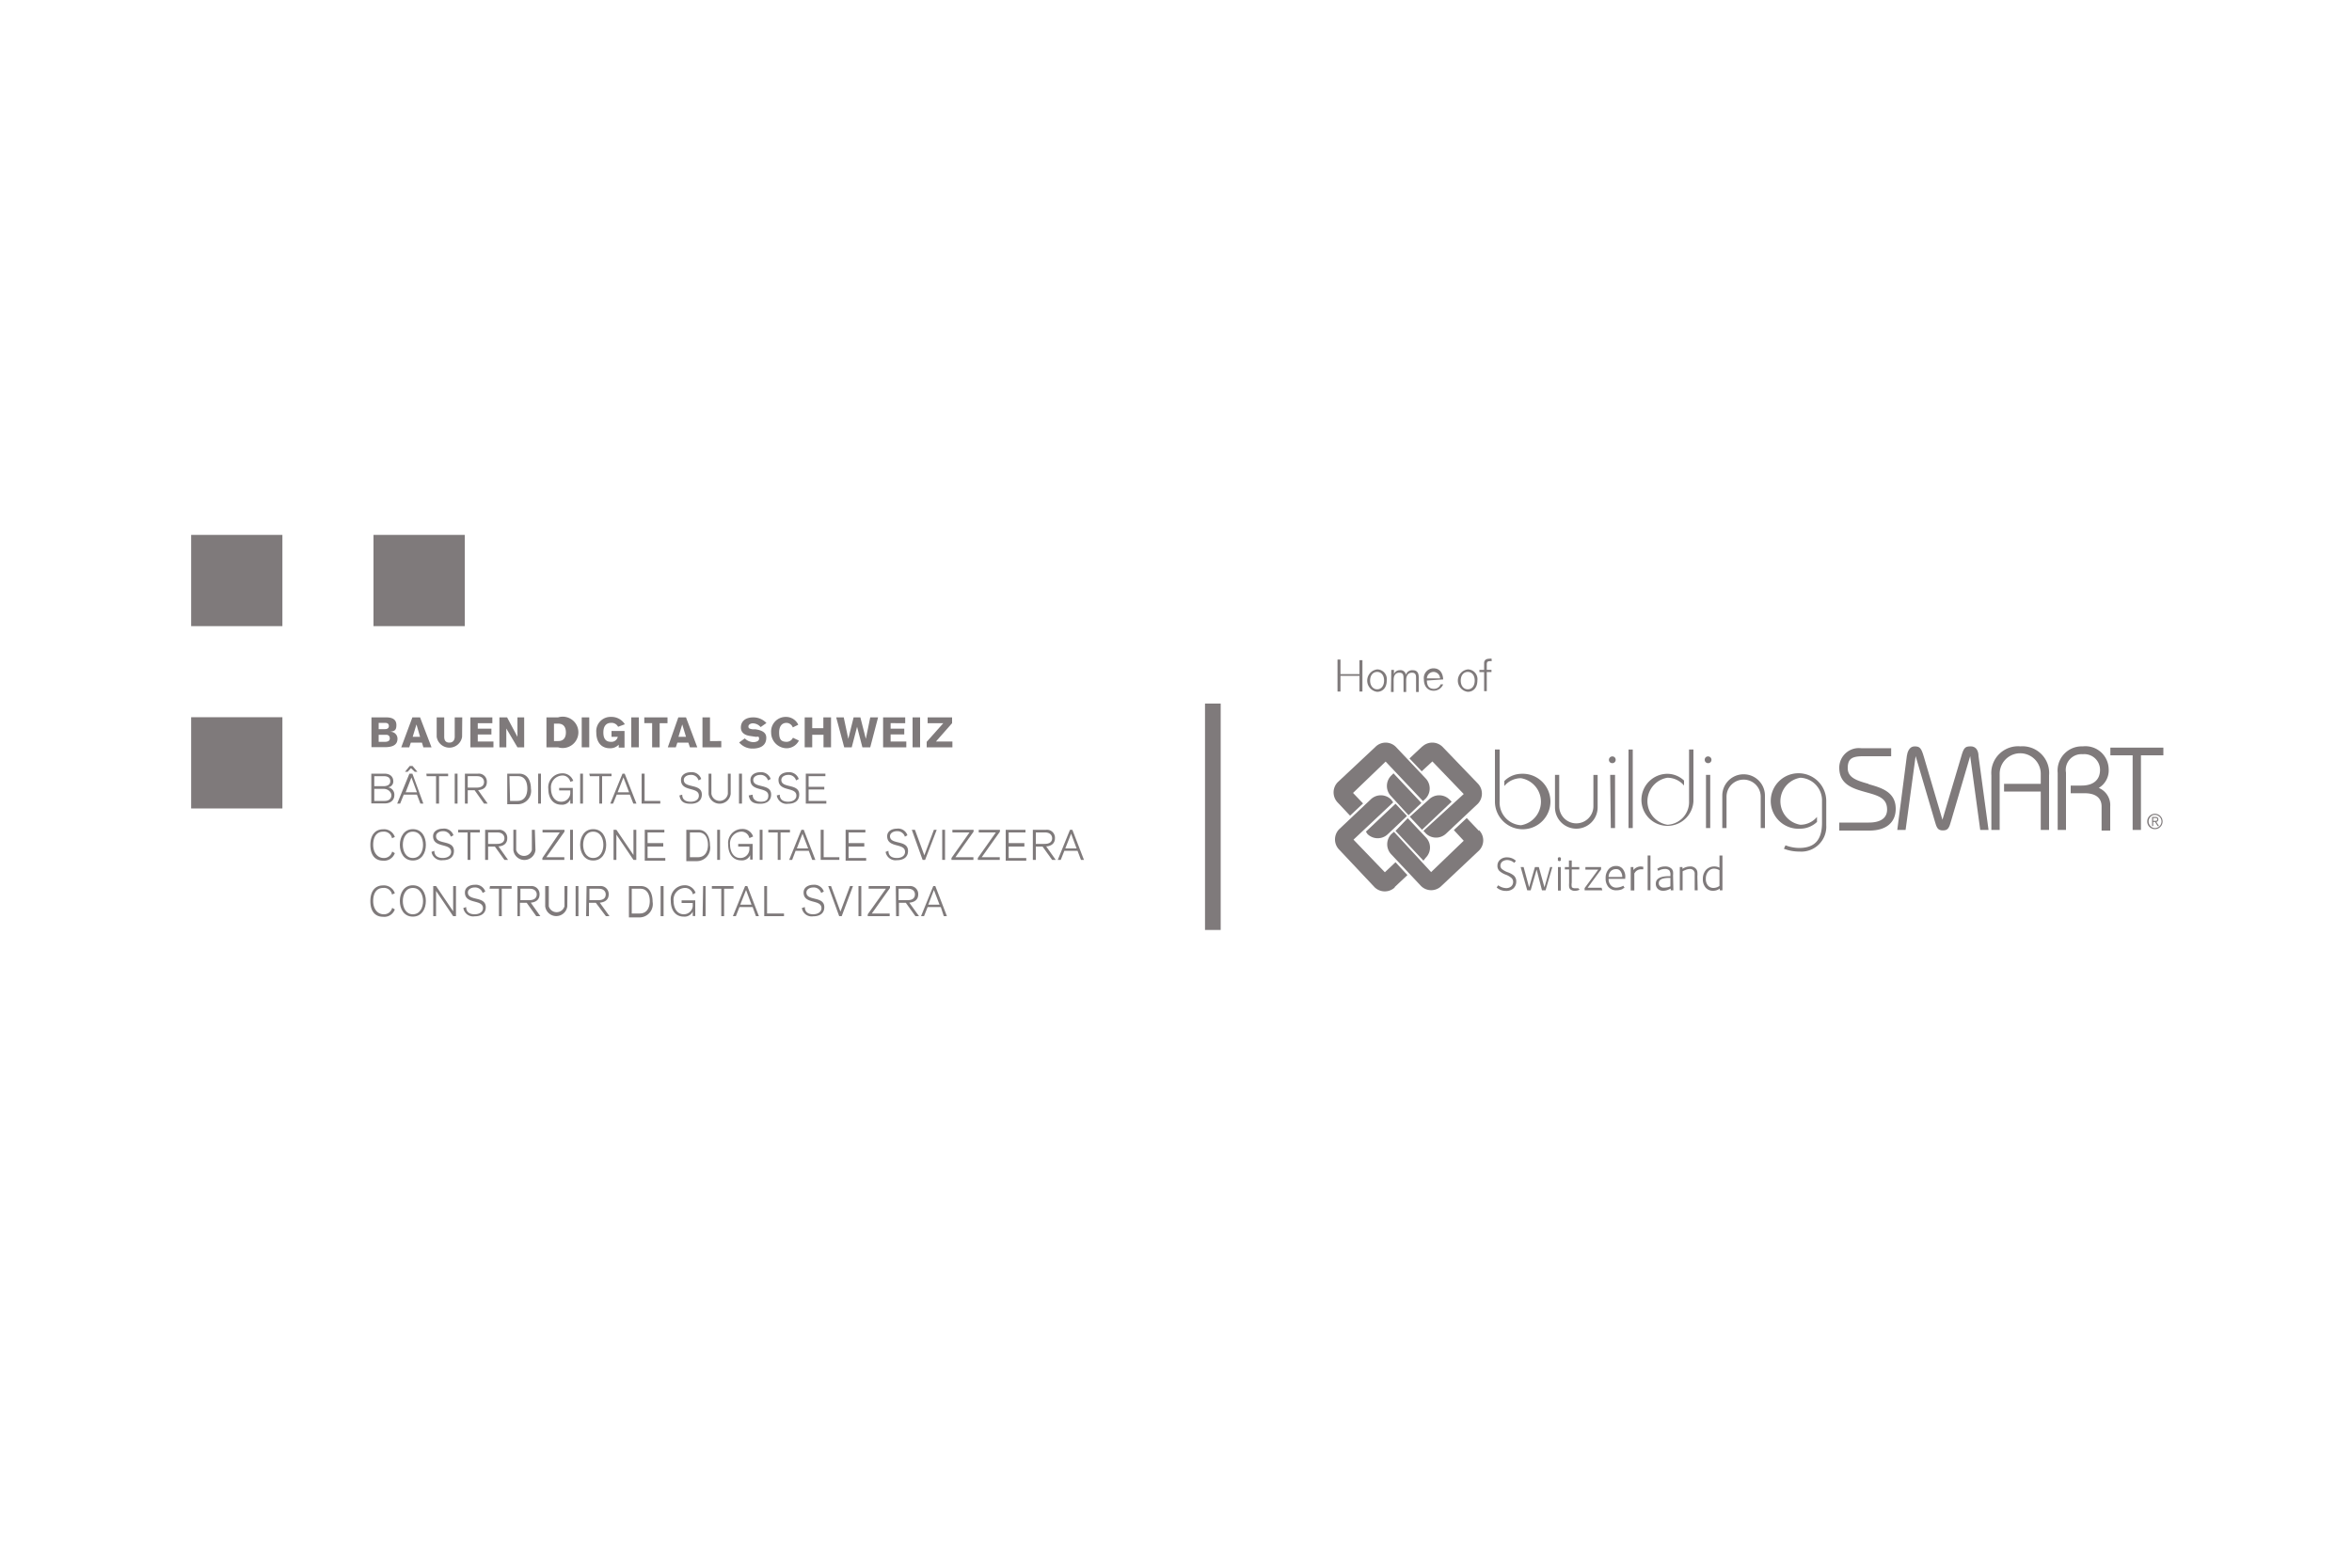 <svg xmlns="http://www.w3.org/2000/svg" viewBox="0 0 150 100"><defs><style>.cls-1,.cls-2{fill:#7f7a7b;}.cls-2{stroke:#7f7a7b;stroke-miterlimit:10;}</style></defs><g id="Ebene_1" data-name="Ebene 1"><rect class="cls-1" x="23.82" y="34.12" width="5.82" height="5.82"/><rect class="cls-1" x="12.19" y="34.12" width="5.82" height="5.82"/><rect class="cls-1" x="12.19" y="45.75" width="5.82" height="5.82"/><path class="cls-1" d="M23.69,45.76h.94c.39,0,.65.13.65.49s-.14.38-.4.43h0a.44.44,0,0,1,.47.44c0,.39-.3.54-.79.54h-.87Zm.46.75h.4c.15,0,.25-.06.25-.2s-.09-.2-.25-.2h-.4Zm0,.81h.39c.25,0,.32-.1.32-.22s-.06-.23-.24-.23h-.47Z"/><path class="cls-1" d="M26.3,45.76h.49l.73,1.91H27l-.09-.3H26.2l-.1.3h-.51ZM26.79,47l-.23-.79h0l-.24.79Z"/><path class="cls-1" d="M29.47,47a.82.82,0,0,1-1.62,0V45.76h.48V47c0,.21.08.37.33.37S29,47.18,29,47V45.76h.48Z"/><path class="cls-1" d="M30,47.67V45.76h1.4v.37h-.93v.35h.87v.37h-.87v.45h1v.37Z"/><path class="cls-1" d="M31.85,45.76h.49L33,47h0V45.76h.43v1.91H33l-.71-1.2h0v1.2h-.44Z"/><path class="cls-1" d="M34.85,45.76h.74a1,1,0,1,1,0,1.91h-.74Zm.48,1.51h.27c.36,0,.49-.24.49-.55s-.13-.56-.49-.56h-.27Z"/><path class="cls-1" d="M37.1,45.76h.48v1.91H37.1Z"/><path class="cls-1" d="M39.42,46.36a.47.47,0,0,0-.45-.25c-.29,0-.49.19-.49.61s.17.6.49.6A.41.41,0,0,0,39.4,47H39v-.37h.83v1.06h-.37V47.5a.73.73,0,0,1-.56.23c-.58,0-.87-.42-.87-1a.91.91,0,0,1,.94-1,1,1,0,0,1,.88.47Z"/><path class="cls-1" d="M40.26,45.76h.48v1.91h-.48Z"/><path class="cls-1" d="M41.09,45.76h1.48v.37h-.5v1.54h-.48V46.13h-.5Z"/><path class="cls-1" d="M43.26,45.76h.49l.72,1.91H44l-.1-.3h-.7l-.1.3h-.51ZM43.75,47l-.24-.79h0l-.24.79Z"/><path class="cls-1" d="M44.8,45.76h.48v1.51H46v.4H44.8Z"/><path class="cls-1" d="M47.5,47.1a.79.79,0,0,0,.55.24c.13,0,.36-.05.36-.22S48.34,47,48.2,47l-.4-.06c-.36-.06-.55-.25-.55-.53,0-.46.37-.65.78-.65a1.14,1.14,0,0,1,.85.36l-.37.26a.66.66,0,0,0-.51-.24c-.11,0-.27.07-.27.2s.08.15.27.18l.18,0c.38.06.69.18.69.54,0,.58-.51.69-.87.69a1.1,1.1,0,0,1-.86-.39Z"/><path class="cls-1" d="M50.56,46.4a.44.44,0,0,0-.4-.29c-.26,0-.47.18-.47.61s.11.6.49.6a.45.45,0,0,0,.39-.26l.38.18a.88.88,0,0,1-.77.49,1,1,0,0,1-1-1,.93.93,0,0,1,.93-1,.86.86,0,0,1,.8.5Z"/><path class="cls-1" d="M51.32,45.76h.48v.69h.71v-.69H53v1.91h-.48v-.8H51.8v.8h-.48Z"/><path class="cls-1" d="M53.33,45.76h.48l.29,1.37h0l.34-1.37h.43l.35,1.37h0l.28-1.37H56l-.5,1.91H55l-.34-1.31h0l-.34,1.31h-.48Z"/><path class="cls-1" d="M56.32,47.67V45.76h1.41v.37H56.8v.35h.87v.37H56.8v.45h1v.37Z"/><path class="cls-1" d="M58.2,45.76h.48v1.91H58.2Z"/><path class="cls-1" d="M60.74,47.3v.37H59.1v-.35l1.06-1.19h-1v-.37h1.56v.37L59.69,47.3Z"/><path class="cls-1" d="M23.68,49.35h.83c.5,0,.57.34.57.45a.37.37,0,0,1-.35.42h0a.47.47,0,0,1,.42.5c0,.28-.19.53-.63.53h-.84Zm.19.8h.58c.28,0,.44-.11.44-.32s-.14-.32-.42-.32h-.6Zm0,.94h.66c.31,0,.43-.18.43-.36s-.18-.41-.5-.41h-.59Z"/><path class="cls-1" d="M26.3,49.35,27,51.26h-.19l-.22-.57h-.84l-.23.57h-.19l.78-1.91ZM26,49.23h-.17l.3-.37h.18l.31.37h-.17L26.21,49Zm.59,1.31-.35-.95-.37.95Z"/><path class="cls-1" d="M27.19,49.35h1.39v.16H28v1.75h-.19V49.51h-.6Z"/><path class="cls-1" d="M29,49.35h.18v1.91H29Z"/><path class="cls-1" d="M29.65,49.35h.84a.51.51,0,0,1,.56.53c0,.33-.21.5-.56.52l.61.86h-.23l-.6-.85h-.44v.85h-.18Zm.18.89h.57c.38,0,.47-.19.47-.36s-.12-.37-.44-.37h-.6Z"/><path class="cls-1" d="M32.35,49.35h.75c.59,0,.76.53.76.95a.85.85,0,0,1-.81,1h-.7Zm.18,1.74H33c.48,0,.63-.4.63-.79s-.14-.79-.59-.79h-.55Z"/><path class="cls-1" d="M34.32,49.35h.18v1.91h-.18Z"/><path class="cls-1" d="M36.37,49.87a.5.5,0,0,0-.53-.4.75.75,0,0,0-.7.83c0,.4.19.84.65.84a.57.57,0,0,0,.58-.61v-.11h-.71v-.16h.87v1h-.16V51h0a.56.56,0,0,1-.57.33c-.56,0-.83-.45-.83-1a.89.89,0,0,1,.86-1,.72.72,0,0,1,.73.48Z"/><path class="cls-1" d="M37,49.35h.18v1.91H37Z"/><path class="cls-1" d="M37.58,49.35H39v.16h-.6v1.75h-.18V49.51h-.6Z"/><path class="cls-1" d="M39.84,49.35l.75,1.91h-.2l-.22-.57h-.84l-.23.57h-.18l.78-1.91Zm.28,1.19-.36-.95-.37.95Z"/><path class="cls-1" d="M40.92,49.35h.19v1.74h1v.17H40.92Z"/><path class="cls-1" d="M43.51,50.69c0,.32.22.45.54.45s.52-.15.52-.39c0-.58-1.14-.22-1.14-1,0-.35.34-.49.61-.49a.63.63,0,0,1,.68.43l-.17.09a.48.48,0,0,0-.51-.35c-.2,0-.43.11-.43.32,0,.56,1.15.2,1.15.93,0,.38-.27.59-.71.59s-.65-.14-.72-.53Z"/><path class="cls-1" d="M46.6,50.64a.71.71,0,0,1-1.41,0V49.35h.18v1.28a.53.53,0,0,0,1.05,0V49.35h.18Z"/><path class="cls-1" d="M47.13,49.35h.19v1.91h-.19Z"/><path class="cls-1" d="M48,50.69c0,.32.22.45.54.45S49,51,49,50.75c0-.58-1.14-.22-1.14-1,0-.35.34-.49.61-.49a.64.64,0,0,1,.68.43l-.17.09a.49.49,0,0,0-.51-.35c-.2,0-.43.11-.43.32,0,.56,1.14.2,1.14.93,0,.38-.26.59-.7.59s-.66-.14-.73-.53Z"/><path class="cls-1" d="M49.73,50.69c0,.32.22.45.53.45s.53-.15.53-.39c0-.58-1.14-.22-1.14-1,0-.35.34-.49.61-.49a.64.64,0,0,1,.68.43l-.17.09a.49.49,0,0,0-.51-.35c-.2,0-.43.11-.43.32,0,.56,1.14.2,1.14.93,0,.38-.26.59-.71.59a.63.63,0,0,1-.72-.53Z"/><path class="cls-1" d="M51.39,49.35h1.25v.16H51.57v.68h1v.17h-1v.73H52.7v.17H51.39Z"/><path class="cls-1" d="M25,53.47a.52.52,0,0,0-.56-.42c-.43,0-.64.34-.64.84s.28.84.67.84a.53.53,0,0,0,.54-.41l.17.1a.72.72,0,0,1-.75.48c-.45,0-.81-.29-.81-1s.38-1,.8-1a.72.72,0,0,1,.76.49Z"/><path class="cls-1" d="M26.33,52.89c.57,0,.83.49.83,1s-.26,1-.83,1-.83-.5-.83-1S25.77,52.89,26.33,52.89Zm0,1.84c.46,0,.65-.44.65-.84s-.19-.84-.65-.84-.64.44-.64.84S25.88,54.73,26.33,54.73Z"/><path class="cls-1" d="M27.7,54.27c0,.33.23.46.54.46s.53-.16.53-.39c0-.59-1.15-.22-1.15-1,0-.35.35-.48.61-.48a.63.63,0,0,1,.69.42l-.17.09a.5.5,0,0,0-.52-.35c-.19,0-.42.11-.42.32,0,.57,1.14.2,1.14.94,0,.38-.26.59-.71.59a.64.64,0,0,1-.72-.53Z"/><path class="cls-1" d="M29.22,52.93H30.6v.17H30v1.75h-.18V53.1h-.6Z"/><path class="cls-1" d="M30.94,52.93h.85a.51.51,0,0,1,.56.54c0,.32-.21.5-.56.52l.61.86h-.23L31.56,54h-.43v.85h-.19Zm.19.9h.56c.39,0,.48-.19.48-.36s-.12-.37-.45-.37h-.59Z"/><path class="cls-1" d="M34.15,54.23a.71.71,0,0,1-1.41,0v-1.3h.18v1.29a.52.52,0,0,0,1,0V52.93h.19Z"/><path class="cls-1" d="M34.6,52.93H36v.12l-1.16,1.63h1.15v.17h-1.4v-.12L35.7,53.1H34.6Z"/><path class="cls-1" d="M36.36,52.93h.18v1.92h-.18Z"/><path class="cls-1" d="M37.83,52.89c.57,0,.83.49.83,1s-.26,1-.83,1-.83-.5-.83-1S37.26,52.89,37.83,52.89Zm0,1.84c.46,0,.65-.44.65-.84s-.19-.84-.65-.84-.64.44-.64.84S37.38,54.73,37.83,54.73Z"/><path class="cls-1" d="M39.13,52.93h.18l1.09,1.61h0V52.93h.18v1.92h-.18l-1.09-1.61h0v1.61h-.18Z"/><path class="cls-1" d="M41.12,52.93h1.25v.17H41.3v.68h1V54h-1v.73h1.13v.17H41.12Z"/><path class="cls-1" d="M43.77,52.93h.75c.59,0,.76.54.76,1a.85.85,0,0,1-.81,1h-.7ZM44,54.68h.51c.48,0,.64-.4.64-.79s-.15-.79-.6-.79H44Z"/><path class="cls-1" d="M45.74,52.93h.18v1.92h-.18Z"/><path class="cls-1" d="M47.79,53.46a.51.51,0,0,0-.53-.41.75.75,0,0,0-.7.84c0,.4.2.84.65.84a.57.57,0,0,0,.58-.62V54h-.71v-.17H48v1h-.16v-.28h0a.56.56,0,0,1-.57.33c-.56,0-.83-.46-.83-1a.89.89,0,0,1,.87-1,.7.7,0,0,1,.72.48Z"/><path class="cls-1" d="M48.45,52.93h.18v1.92h-.18Z"/><path class="cls-1" d="M49,52.93h1.38v.17h-.6v1.75H49.6V53.1H49Z"/><path class="cls-1" d="M51.26,52.93,52,54.85h-.2l-.22-.58h-.84l-.22.58h-.19l.78-1.92Zm.28,1.19-.36-.94-.36.94Z"/><path class="cls-1" d="M52.34,52.93h.19v1.75h1v.17H52.34Z"/><path class="cls-1" d="M53.93,52.93h1.26v.17H54.12v.68h1V54h-1v.73h1.12v.17H53.93Z"/><path class="cls-1" d="M56.66,54.27c0,.33.22.46.54.46s.52-.16.52-.39c0-.59-1.14-.22-1.14-1,0-.35.34-.48.61-.48a.62.62,0,0,1,.68.42l-.16.09a.5.5,0,0,0-.52-.35c-.19,0-.43.11-.43.32,0,.57,1.15.2,1.15.94,0,.38-.27.59-.71.59a.64.64,0,0,1-.72-.53Z"/><path class="cls-1" d="M58.15,52.93h.2l.6,1.63.61-1.63h.18L59,54.85h-.16Z"/><path class="cls-1" d="M60.09,52.93h.18v1.92h-.18Z"/><path class="cls-1" d="M60.74,52.93h1.35v.12l-1.16,1.63h1.15v.17h-1.4v-.12l1.15-1.63H60.74Z"/><path class="cls-1" d="M62.42,52.93h1.35v.12l-1.16,1.63h1.15v.17h-1.4v-.12l1.15-1.63H62.42Z"/><path class="cls-1" d="M64.14,52.93H65.4v.17H64.33v.68h1V54h-1v.73h1.12v.17H64.14Z"/><path class="cls-1" d="M65.87,52.93h.85a.51.51,0,0,1,.56.54c0,.32-.22.5-.56.52l.61.86H67.1L66.49,54h-.43v.85h-.19Zm.19.9h.56c.39,0,.48-.19.48-.36s-.12-.37-.45-.37h-.59Z"/><path class="cls-1" d="M68.39,52.93l.74,1.92h-.19l-.22-.58h-.84l-.23.58h-.19l.78-1.92Zm.27,1.19-.35-.94-.37.94Z"/><path class="cls-1" d="M25,57.06a.51.51,0,0,0-.56-.42c-.43,0-.64.34-.64.84s.28.84.67.84a.53.53,0,0,0,.54-.41l.17.1a.71.71,0,0,1-.75.47c-.45,0-.81-.28-.81-1s.38-1,.8-1a.73.73,0,0,1,.76.5Z"/><path class="cls-1" d="M26.33,56.47c.57,0,.83.5.83,1s-.26,1-.83,1-.83-.49-.83-1S25.77,56.47,26.33,56.47Zm0,1.85c.46,0,.65-.44.65-.84s-.19-.84-.65-.84-.64.44-.64.84S25.88,58.32,26.33,58.32Z"/><path class="cls-1" d="M27.63,56.52h.18l1.09,1.61h0V56.52h.18v1.92h-.18l-1.09-1.61h0v1.61h-.18Z"/><path class="cls-1" d="M29.73,57.86c0,.32.22.46.54.46s.53-.16.53-.39c0-.59-1.15-.22-1.15-1,0-.35.34-.49.61-.49a.64.64,0,0,1,.69.43l-.17.09a.5.5,0,0,0-.52-.35c-.19,0-.42.11-.42.32,0,.57,1.14.2,1.14.94,0,.37-.26.58-.71.58a.63.63,0,0,1-.72-.53Z"/><path class="cls-1" d="M31.25,56.52h1.38v.17H32v1.75h-.18V56.69h-.6Z"/><path class="cls-1" d="M33,56.52h.85a.51.51,0,0,1,.56.53c0,.33-.22.5-.56.53l.61.86H34.2l-.61-.85h-.43v.85H33Zm.19.9h.56c.39,0,.48-.2.48-.37s-.12-.36-.45-.36h-.59Z"/><path class="cls-1" d="M36.18,57.81a.71.71,0,0,1-1.41,0V56.52H35v1.29a.52.52,0,0,0,1,0V56.52h.19Z"/><path class="cls-1" d="M36.71,56.52h.18v1.92h-.18Z"/><path class="cls-1" d="M37.41,56.52h.85a.51.51,0,0,1,.56.53c0,.33-.22.5-.57.53l.62.86h-.23L38,57.59h-.44v.85h-.18Zm.18.9h.57c.39,0,.47-.2.47-.37s-.12-.36-.44-.36h-.6Z"/><path class="cls-1" d="M40.11,56.52h.75c.59,0,.76.54.76,1a.85.85,0,0,1-.81,1h-.7Zm.18,1.75h.51c.48,0,.64-.41.64-.79s-.15-.79-.6-.79h-.55Z"/><path class="cls-1" d="M42.13,56.52h.19v1.92h-.19Z"/><path class="cls-1" d="M44.19,57.05a.51.51,0,0,0-.54-.41.75.75,0,0,0-.69.84c0,.4.19.84.65.84a.57.57,0,0,0,.57-.62v-.1h-.71v-.17h.87v1h-.16v-.28h0a.58.58,0,0,1-.57.32c-.56,0-.83-.45-.83-1a.89.89,0,0,1,.86-1,.72.72,0,0,1,.72.48Z"/><path class="cls-1" d="M44.84,56.52H45v1.92h-.19Z"/><path class="cls-1" d="M45.4,56.52h1.38v.17h-.6v1.75H46V56.69h-.6Z"/><path class="cls-1" d="M47.66,56.52l.74,1.92h-.19L48,57.86h-.84l-.23.58h-.19l.78-1.92Zm.27,1.19-.35-.94-.37.94Z"/><path class="cls-1" d="M48.74,56.52h.18v1.75H50v.17H48.74Z"/><path class="cls-1" d="M51.33,57.86c0,.32.22.46.53.46s.53-.16.53-.39c0-.59-1.14-.22-1.14-1,0-.35.34-.49.61-.49a.64.64,0,0,1,.68.43l-.17.09a.49.49,0,0,0-.51-.35c-.2,0-.43.11-.43.32,0,.57,1.14.2,1.14.94,0,.37-.26.58-.71.58a.63.63,0,0,1-.72-.53Z"/><path class="cls-1" d="M52.82,56.52H53l.6,1.63.61-1.63h.19l-.72,1.92h-.16Z"/><path class="cls-1" d="M54.75,56.52h.18v1.92h-.18Z"/><path class="cls-1" d="M55.4,56.52h1.36v.12L55.6,58.27h1.14v.17h-1.4v-.12l1.16-1.63H55.4Z"/><path class="cls-1" d="M57.13,56.52H58a.51.51,0,0,1,.56.53c0,.33-.22.5-.57.53l.62.86h-.23l-.61-.85h-.44v.85h-.18Zm.18.9h.57c.39,0,.47-.2.47-.37s-.11-.36-.44-.36h-.6Z"/><path class="cls-1" d="M59.65,56.52l.74,1.92h-.2L60,57.86h-.84l-.23.58h-.19l.78-1.92Zm.27,1.19-.36-.94-.36.94Z"/><line class="cls-2" x1="77.35" y1="44.88" x2="77.35" y2="59.32"/><path class="cls-1" d="M85.3,42.07h.19V43H86.7v-.89h.19v2H86.7v-1H85.49v1H85.3Z"/><path class="cls-1" d="M87.83,42.7a.62.62,0,0,1,.61.71c0,.47-.27.72-.61.72a.72.72,0,0,1,0-1.43Zm-.45.71c0,.35.2.56.45.56s.44-.21.44-.56-.19-.55-.44-.55S87.38,43.06,87.38,43.41Z"/><path class="cls-1" d="M88.73,42.73h.17V43h0a.39.39,0,0,1,.37-.25.34.34,0,0,1,.39.3h0a.42.42,0,0,1,.43-.3c.39,0,.39.33.39.49v.9h-.17v-.88c0-.15,0-.35-.26-.35s-.37.21-.37.48v.75h-.17v-.85c0-.18,0-.38-.26-.38s-.37.18-.37.48v.75h-.17Z"/><path class="cls-1" d="M91,43.41v0c0,.31.13.53.43.53a.45.45,0,0,0,.45-.29l.16,0a.65.65,0,0,1-.62.41c-.34,0-.61-.25-.61-.72a.62.62,0,0,1,.61-.71c.4,0,.6.3.62.71Zm.84-.14a.42.42,0,0,0-.42-.41.43.43,0,0,0-.42.41Z"/><path class="cls-1" d="M93.61,42.7a.62.62,0,0,1,.61.71c0,.47-.27.72-.61.72a.72.72,0,0,1,0-1.43Zm-.45.71c0,.35.19.56.45.56s.44-.21.44-.56-.19-.55-.44-.55S93.16,43.06,93.16,43.41Z"/><path class="cls-1" d="M94.65,42.87h-.3v-.14h.3V42.3c0-.2.14-.28.33-.28a.4.4,0,0,1,.15,0v.16a.28.28,0,0,0-.15,0c-.12,0-.16.07-.16.2v.35h.3v.14h-.3v1.22h-.17Z"/><path class="cls-1" d="M87.21,53.2a.93.93,0,0,0,1.31,0l1.21-1.15L89,51.27l-1.89,1.78Z"/><path class="cls-1" d="M85.32,51.2l.78.83.83-.78-.64-.67,2.08-2,2.38,2.52.16-.15a.93.93,0,0,0,0-1.31l-1.89-2a.92.92,0,0,0-1.3,0l-2.4,2.25a.93.93,0,0,0,0,1.31"/><path class="cls-1" d="M90.93,54.71a.92.92,0,0,0,0-1.3l-1.15-1.22L89,53l1.78,1.9Z"/><path class="cls-1" d="M88.93,56.6l.83-.78L89,55l-.68.64-2-2.08,2.53-2.38L88.72,51a.93.93,0,0,0-1.31,0l-2,1.89a.93.93,0,0,0,0,1.31l2.25,2.39a.93.93,0,0,0,1.31,0"/><path class="cls-1" d="M92.44,51a.93.93,0,0,0-1.31,0L89.91,52.1l.78.83,1.89-1.79Z"/><path class="cls-1" d="M94.32,53l-.78-.82-.82.77.63.68-2.08,2L88.9,53.06l-.16.14a.93.93,0,0,0,0,1.31l1.88,2a.92.92,0,0,0,1.31,0l2.39-2.25a.92.92,0,0,0,0-1.31"/><path class="cls-1" d="M88.72,49.48a.93.93,0,0,0,0,1.31L89.83,52l.82-.78-1.78-1.89Z"/><path class="cls-1" d="M90.72,47.6l-.83.78.78.82.68-.63,2,2.08L90.78,53l.15.16a.93.93,0,0,0,1.31,0l2-1.88a.93.93,0,0,0,0-1.31L92,47.64a.93.93,0,0,0-1.31,0"/><path class="cls-1" d="M95.64,47.81v3.31A1.45,1.45,0,0,0,97,52.64a1.52,1.52,0,0,0,0-3,1.38,1.38,0,0,0-1.06.5v-.32A1.56,1.56,0,0,1,97,49.36a1.77,1.77,0,1,1-1.66,1.76V47.81Z"/><path class="cls-1" d="M99.44,49.43v2a1.09,1.09,0,1,0,2.18,0v-2h.27V51.5a1.36,1.36,0,1,1-2.72,0V49.43Z"/><path class="cls-1" d="M102.69,49.43H103v3.39h-.27Zm.14-1.18a.21.21,0,0,1,.21.22.21.21,0,0,1-.21.21.21.21,0,0,1-.22-.21.22.22,0,0,1,.22-.22"/><rect class="cls-1" x="103.86" y="47.81" width="0.27" height="5.01"/><path class="cls-1" d="M108,47.81v3.31a1.66,1.66,0,1,1-1.66-1.76,1.56,1.56,0,0,1,1.06.43v.32a1.38,1.38,0,0,0-1.06-.5,1.52,1.52,0,0,0,0,3,1.45,1.45,0,0,0,1.38-1.52V47.81Z"/><path class="cls-1" d="M108.8,49.43h.27v3.39h-.27Zm.13-1.18a.22.22,0,0,1,.22.22.21.21,0,0,1-.22.21.21.21,0,0,1-.21-.21.21.21,0,0,1,.21-.22"/><path class="cls-1" d="M112.29,52.82v-2a1.09,1.09,0,1,0-2.18,0v2h-.27V50.75a1.36,1.36,0,1,1,2.72,0v2.07Z"/><path class="cls-1" d="M113.87,53.92a2.48,2.48,0,0,0,.86.17c.92,0,1.47-.42,1.47-1.61V51.12a1.45,1.45,0,0,0-1.38-1.51,1.52,1.52,0,0,0,0,3,1.39,1.39,0,0,0,1.06-.5v.32a1.56,1.56,0,0,1-1.06.43,1.77,1.77,0,1,1,1.65-1.77v1.55a1.59,1.59,0,0,1-1.7,1.68,2.7,2.7,0,0,1-1-.18Z"/><path class="cls-1" d="M119.16,50c-.71-.2-1.32-.38-1.32-1s.29-.76,1-.76h1.77v-.51h-1.89a1.25,1.25,0,0,0-1.42,1.24c0,1.09.9,1.34,1.69,1.56s1.36.37,1.36,1.11c0,.54-.41.83-1.17.83h-1.88v.51h1.92c1.07,0,1.68-.51,1.68-1.39,0-1.08-.92-1.34-1.73-1.57"/><path class="cls-1" d="M125.66,47.61c-.34,0-.43.1-.59.68l-1.19,4-1.18-4c-.17-.58-.26-.68-.6-.68s-.46.38-.49.61L121,52.94h.53l.64-4.71v0l1.21,4.11c.13.47.2.63.53.63s.4-.16.53-.63l1.21-4.11v0l.64,4.71h.53l-.64-4.72c0-.23-.09-.61-.49-.61"/><polygon class="cls-1" points="134.59 47.69 134.59 48.18 136.01 48.18 136.01 52.94 136.54 52.94 136.54 48.18 137.97 48.18 137.97 47.69 134.59 47.69"/><path class="cls-1" d="M137.32,52.36h.09c.1,0,.17,0,.17-.09s-.05-.09-.13-.09h-.13Zm.37.33h-.09l-.16-.26h-.12v.26h-.07v-.58h.22c.12,0,.18.06.18.16a.16.16,0,0,1-.13.16Zm-.26-.71a.36.36,0,0,0-.28.12.42.42,0,0,0-.12.3.4.4,0,0,0,.12.29.37.37,0,0,0,.28.13.42.42,0,0,0,0-.84m0,.91a.49.49,0,1,1,.49-.49.49.49,0,0,1-.49.49"/><path class="cls-1" d="M128.87,47.61A1.71,1.71,0,0,0,127,49.45v3.49h.53V49.36a1.31,1.31,0,0,1,2.62,0V50h-2.34v.49h2.34v2.45h.53V49.45a1.7,1.7,0,0,0-1.84-1.84"/><path class="cls-1" d="M133.85,50.26a1.3,1.3,0,0,0,.63-1.23,1.48,1.48,0,0,0-1.65-1.42,1.54,1.54,0,0,0-1.6,1.69v3.64h.53V49.28a1,1,0,0,1,1.07-1.17,1,1,0,0,1,1.1,1c0,.64-.43,1-1.18,1h-.69v.49h.9c.69,0,1.07.3,1.07.84v1.54h.55V51.45a1.19,1.19,0,0,0-.73-1.19"/><path class="cls-1" d="M96.7,56.23a.6.6,0,0,1-.17.43.67.67,0,0,1-.48.17.87.87,0,0,1-.6-.22l.1-.14a.9.9,0,0,0,.48.18.48.48,0,0,0,.35-.11.38.38,0,0,0,.12-.3.34.34,0,0,0-.11-.24,1.24,1.24,0,0,0-.37-.21,1.27,1.27,0,0,1-.39-.23.44.44,0,0,1-.13-.34.5.5,0,0,1,.17-.38.63.63,0,0,1,.44-.15.81.81,0,0,1,.57.22l-.11.13a.68.68,0,0,0-.44-.18.53.53,0,0,0-.32.1.34.34,0,0,0-.12.26.29.29,0,0,0,.09.21,1.24,1.24,0,0,0,.35.2,1.35,1.35,0,0,1,.39.2A.49.49,0,0,1,96.7,56.23Z"/><path class="cls-1" d="M99,55.31l-.43,1.48h-.23L98,55.47l-.38,1.32h-.22l-.42-1.48h.19l.35,1.29.37-1.29h.25l.36,1.29.36-1.29Z"/><path class="cls-1" d="M99.54,54.81a.11.11,0,0,1,0,.08.12.12,0,0,1-.18,0,.11.11,0,0,1,0-.08.12.12,0,0,1,0-.09.12.12,0,0,1,.18,0A.12.12,0,0,1,99.54,54.81Zm0,2h-.18V55.31h.18Z"/><path class="cls-1" d="M100.74,56.75a.59.59,0,0,1-.29.07.41.41,0,0,1-.31-.1.26.26,0,0,1-.07-.16,1.22,1.22,0,0,1,0-.22v-.88H99.8v-.15h.26v-.42h.18v.42h.48v.15h-.48v.84a.72.72,0,0,0,0,.26c0,.06.09.1.2.1l.15,0,.07,0Z"/><path class="cls-1" d="M102.19,56.79h-1.13v-.14l.87-1.18h-.82v-.16h1v.15l-.86,1.17h.89Z"/><path class="cls-1" d="M103.65,56v0a.15.15,0,0,0,0,.06h-1.06a.57.57,0,0,0,.13.4.46.46,0,0,0,.38.16,1,1,0,0,0,.43-.12l.08.14s-.06,0-.15.08a1,1,0,0,1-.38.07.63.63,0,0,1-.5-.21.81.81,0,0,1-.18-.55.85.85,0,0,1,.18-.57.6.6,0,0,1,.49-.22.5.5,0,0,1,.42.19A.78.78,0,0,1,103.65,56Zm-.19-.06a.58.58,0,0,0-.09-.33.32.32,0,0,0-.3-.17.47.47,0,0,0-.34.13.53.53,0,0,0-.14.37Z"/><path class="cls-1" d="M104.8,55.29l0,.16h-.12a.54.54,0,0,0-.25.06.41.41,0,0,0-.14.12l-.06.08v1.09H104V55.31h.17v.19a.61.61,0,0,1,.47-.23Z"/><path class="cls-1" d="M105.26,56.79h-.18V54.57h.18Z"/><path class="cls-1" d="M106.72,56.79h-.17v-.11l-.15.07a.78.78,0,0,1-.33.07.49.49,0,0,1-.34-.12.44.44,0,0,1-.13-.33c0-.32.28-.48.85-.48h.08v-.06a.45.45,0,0,0-.07-.31.38.38,0,0,0-.28-.09.84.84,0,0,0-.42.12l-.07-.13.14-.08a.94.94,0,0,1,.37-.07.57.57,0,0,1,.4.14.35.35,0,0,1,.1.2,1.13,1.13,0,0,1,0,.23Zm-.19-.25V56h-.08q-.66,0-.66.33a.24.24,0,0,0,.08.2.32.32,0,0,0,.25.09A1,1,0,0,0,106.53,56.54Z"/><path class="cls-1" d="M108.27,56.79h-.19V55.68a.34.34,0,0,0-.08-.16.3.3,0,0,0-.23-.09.75.75,0,0,0-.31.08.52.52,0,0,0-.15.07v1.21h-.18V55.31h.17v.11a.91.91,0,0,1,.49-.15.45.45,0,0,1,.34.12.37.37,0,0,1,.12.24,1.47,1.47,0,0,1,0,.27Z"/><path class="cls-1" d="M109.85,56.79h-.17v-.11a.69.69,0,0,1-.43.14.6.6,0,0,1-.47-.2.81.81,0,0,1-.18-.55.87.87,0,0,1,.2-.58.72.72,0,0,1,.53-.22.67.67,0,0,1,.33.08v-.78h.19Zm-.19-.28v-1a.7.7,0,0,0-.33-.1.48.48,0,0,0-.39.18.72.72,0,0,0-.15.47.64.64,0,0,0,.13.42.46.46,0,0,0,.35.16A.66.66,0,0,0,109.66,56.51Z"/></g></svg>